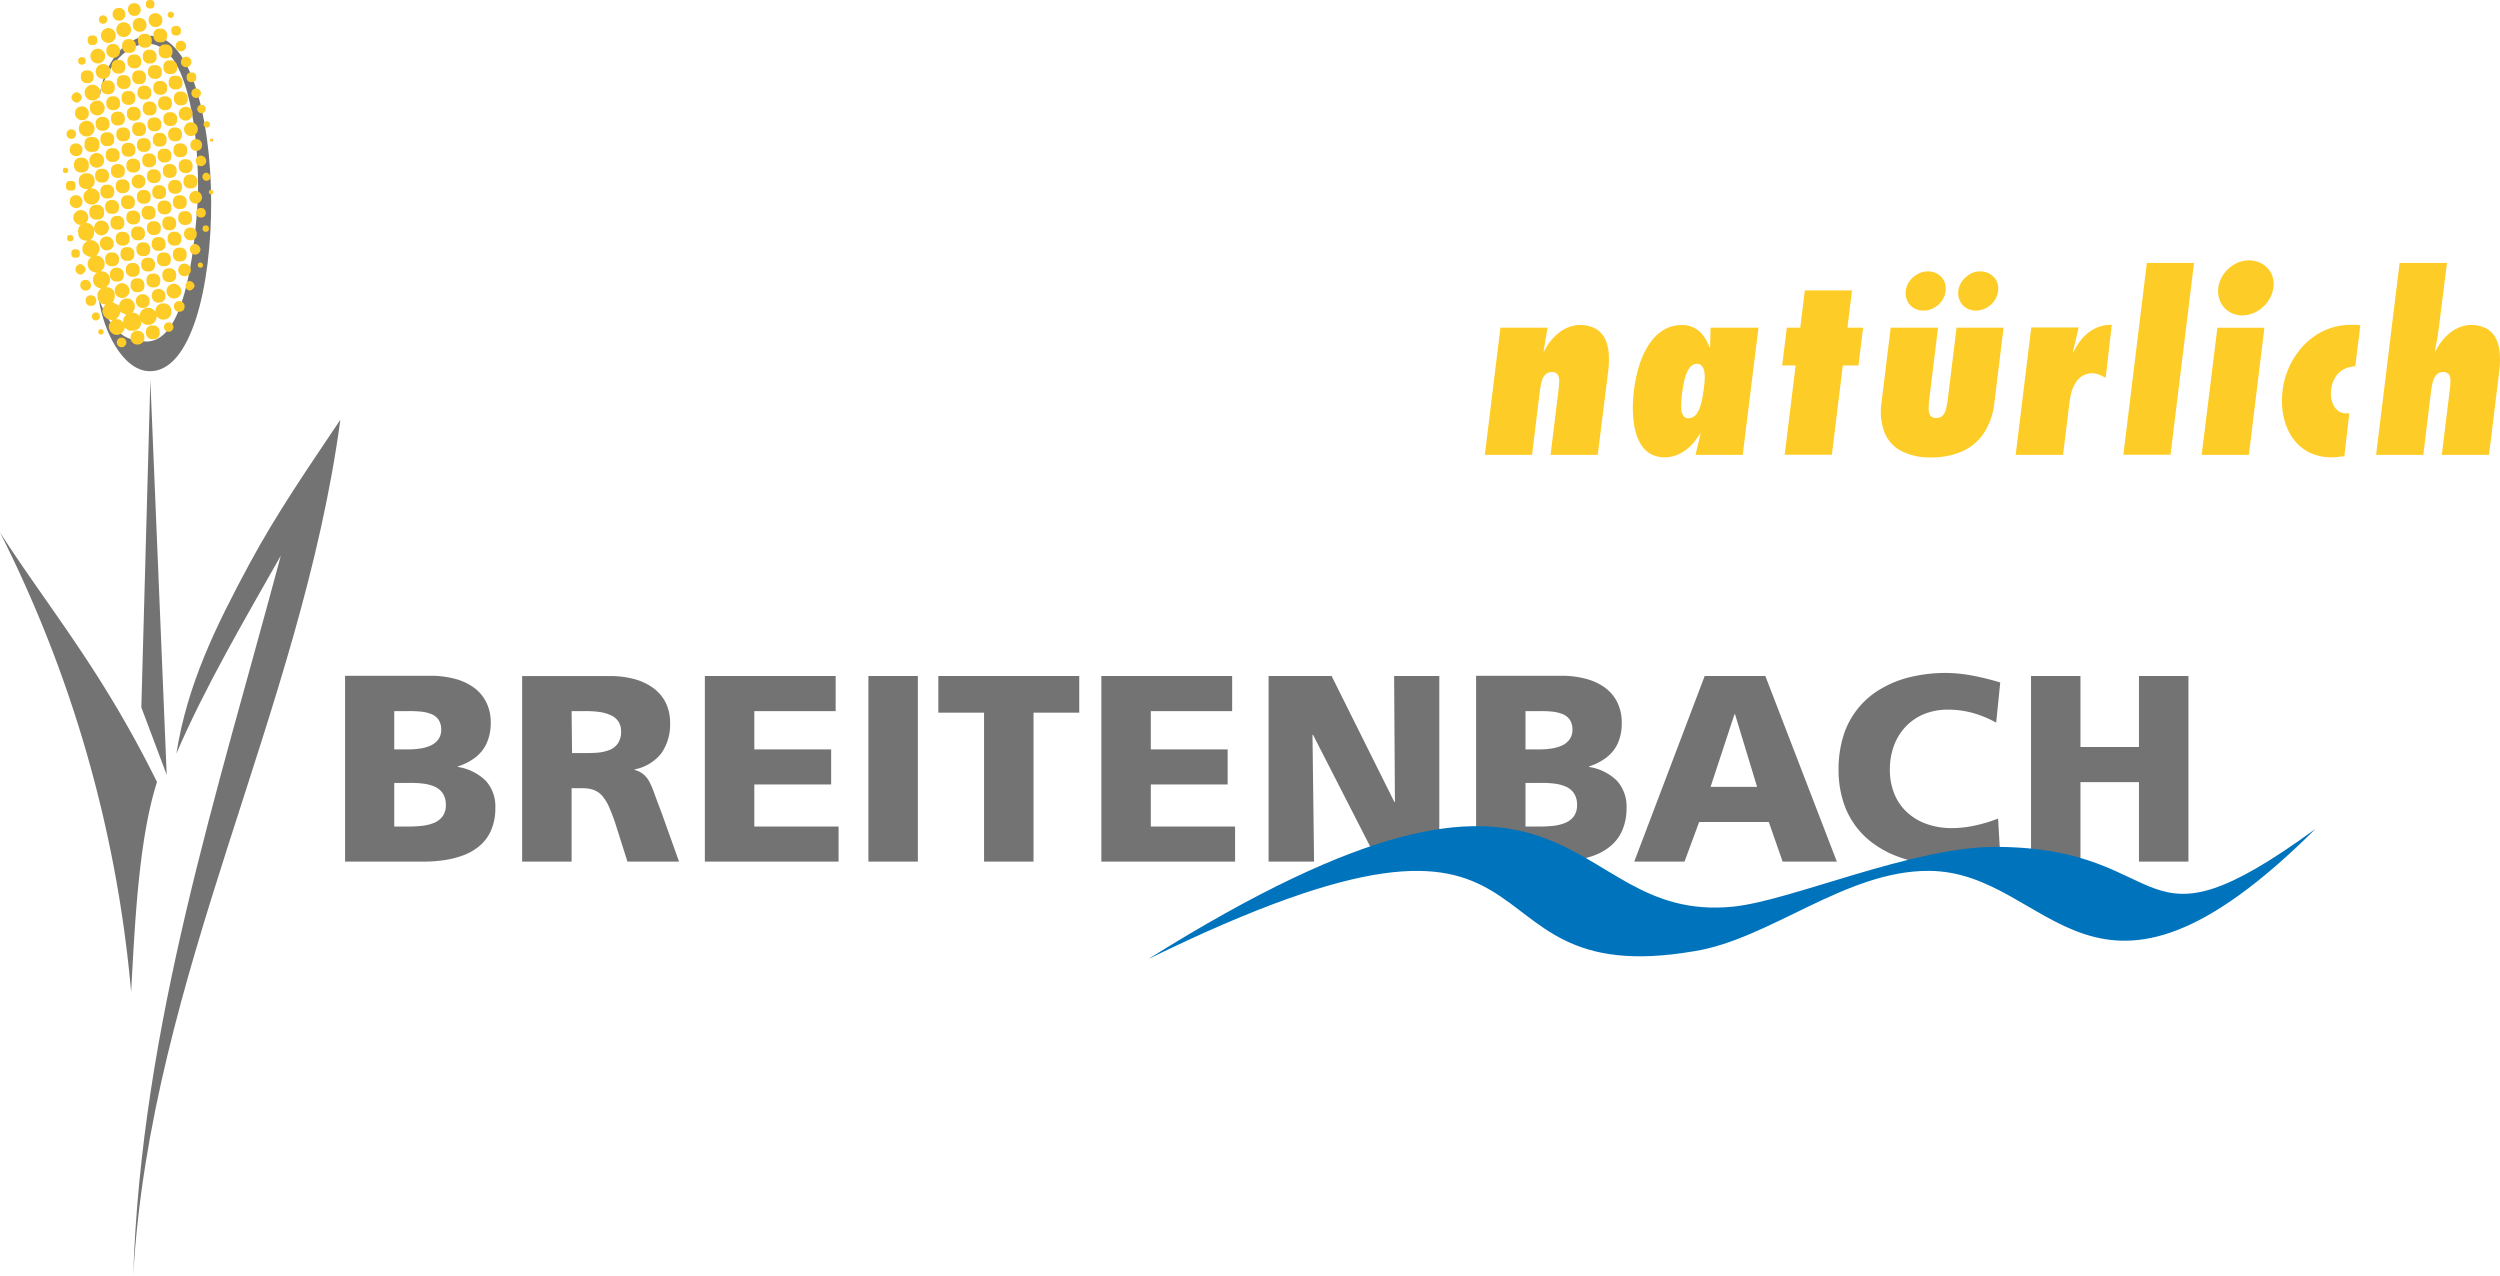<svg xmlns="http://www.w3.org/2000/svg" viewBox="0 0 615.59 314.16"><g data-name="Ebene 2"><g data-name="Ebene 1"><path d="M84.9 212.16h19.25a35.24 35.24 0 0 0 5-.33 23 23 0 0 0 4.82-1.18 13.66 13.66 0 0 0 4.09-2.34 10.38 10.38 0 0 0 2.84-3.8 13.54 13.54 0 0 0 1.07-5.58 9.39 9.39 0 0 0-2.34-6.66 12.52 12.52 0 0 0-6.9-3.42v-.13a13.9 13.9 0 0 0 4.36-2.25 9.17 9.17 0 0 0 2.75-3.48 12 12 0 0 0 1-5 11.14 11.14 0 0 0-1.13-5.12 9.87 9.87 0 0 0-3.11-3.62 14.12 14.12 0 0 0-4.71-2.14 23 23 0 0 0-5.92-.71h-21v45.71Zm12.18-19.38h3.73a25.88 25.88 0 0 1 3.17.15 10.3 10.3 0 0 1 2.88.7 4.72 4.72 0 0 1 2.11 1.64 5 5 0 0 1 .81 2.94 4.63 4.63 0 0 1-.8 2.8 4.94 4.94 0 0 1-2.08 1.6 10.87 10.87 0 0 1-2.92.73 27.61 27.61 0 0 1-3.3.18h-3.6v-10.74Zm0-17.68h3.53a28.37 28.37 0 0 1 3 .12 9.33 9.33 0 0 1 2.56.6 3.87 3.87 0 0 1 1.79 1.37 4.27 4.27 0 0 1 .68 2.49 4 4 0 0 1-.71 2.39 4.7 4.7 0 0 1-1.86 1.49 9.21 9.21 0 0 1-2.59.75 19.18 19.18 0 0 1-3 .22h-3.4Zm31.49 37.06h12.18v-18.07h2.55a8.37 8.37 0 0 1 2.9.42 5.24 5.24 0 0 1 2.16 1.54 11.77 11.77 0 0 1 1.76 3 48.48 48.48 0 0 1 1.76 4.85l2.62 8.25h12.7l-4.45-12.44c-.56-1.4-1-2.65-1.43-3.78a26.25 26.25 0 0 0-1.2-3 6.69 6.69 0 0 0-1.5-2.11 5.43 5.43 0 0 0-2.35-1.23v-.14a11 11 0 0 0 6.6-4A12.33 12.33 0 0 0 165 178a11.14 11.14 0 0 0-1.15-5.12 10.12 10.12 0 0 0-3.17-3.59 14.12 14.12 0 0 0-4.68-2.12 22.38 22.38 0 0 0-5.73-.7h-21.7v45.71Zm12.18-37.06H144a25.76 25.76 0 0 1 3.35.18 10.24 10.24 0 0 1 2.85.75 4.56 4.56 0 0 1 2 1.52 4.41 4.41 0 0 1 .73 2.59 5 5 0 0 1-.84 3 4.55 4.55 0 0 1-2.14 1.58 10.83 10.83 0 0 1-2.88.62c-1 .07-2.05.1-3 .09h-3.21Zm32.81 37.06h32.93v-8.64h-20.75v-10.35h18.92v-8.64h-18.92v-9.43h20.03v-8.64h-32.21v45.7zm40.27-45.71h12.18v45.71h-12.18zm28.48 45.71h12.18v-36.67h11.26v-9.03h-34.7v9.03h11.26v36.67zm28.88 0h32.93v-8.64h-20.75v-10.35h18.92v-8.64h-18.92v-9.43h20.03v-8.64h-32.21v45.7zm41.18 0h11.2l-.39-31.23h.13l15.98 31.23h15.12v-45.7h-11.13l.2 31.03h-.13l-15.46-31.03h-15.52v45.7zm51.08 0h19.25a35.28 35.28 0 0 0 5-.33 23 23 0 0 0 4.81-1.18 13.66 13.66 0 0 0 4.09-2.34 10.38 10.38 0 0 0 2.84-3.8 13.54 13.54 0 0 0 1.07-5.58 9.39 9.39 0 0 0-2.34-6.66 12.52 12.52 0 0 0-6.89-3.42v-.13a14 14 0 0 0 4.35-2.25 9.17 9.17 0 0 0 2.75-3.48 12 12 0 0 0 .95-5 11.27 11.27 0 0 0-1.12-5.12 10.06 10.06 0 0 0-3.11-3.62 14.27 14.27 0 0 0-4.72-2.14 22.91 22.91 0 0 0-5.91-.71h-21v45.71Zm12.18-19.38h3.73a26 26 0 0 1 3.18.15 10.48 10.48 0 0 1 2.88.7 4.75 4.75 0 0 1 2.1 1.64 5 5 0 0 1 .81 2.94 4.63 4.63 0 0 1-.8 2.8 4.94 4.94 0 0 1-2.08 1.6 10.7 10.7 0 0 1-2.91.73 27.89 27.89 0 0 1-3.31.18h-3.6v-10.74Zm0-17.68h3.53a28.37 28.37 0 0 1 3 .12 9.49 9.49 0 0 1 2.57.6 4 4 0 0 1 1.79 1.37 4.34 4.34 0 0 1 .67 2.49 4 4 0 0 1-.71 2.39 4.74 4.74 0 0 1-1.85 1.49 9.38 9.38 0 0 1-2.6.75 19.09 19.09 0 0 1-3 .22h-3.4Zm26.78 37.06h12.38l3.6-9.76h17.15l3.41 9.76h13.35l-17.61-45.71h-14.93l-17.35 45.71Zm30.25-18.4H421.2l5.89-17.88h.14Zm59.34 7.79a34.85 34.85 0 0 1-5.46 1.67 26.86 26.86 0 0 1-5.94.69 18.52 18.52 0 0 1-6.14-1 14.14 14.14 0 0 1-4.83-2.85 12.65 12.65 0 0 1-3.15-4.53 15.59 15.59 0 0 1-1.13-6 17 17 0 0 1 1-5.9 13.78 13.78 0 0 1 2.88-4.69 13.15 13.15 0 0 1 4.5-3.09 15.36 15.36 0 0 1 5.88-1.11 23.11 23.11 0 0 1 6.06.79 26.58 26.58 0 0 1 5.86 2.41l1-9.88a61 61 0 0 0-6.68-1.67 35.91 35.91 0 0 0-6.88-.69 36.73 36.73 0 0 0-8.51 1 25.81 25.81 0 0 0-7.21 2.86 20.25 20.25 0 0 0-9.25 11.35 27.63 27.63 0 0 0-1.28 8.59 25.91 25.91 0 0 0 1.11 7.74 20.07 20.07 0 0 0 7.46 10.47 24.84 24.84 0 0 0 5.47 3 31 31 0 0 0 6 1.7 36.18 36.18 0 0 0 6.24.59 49.75 49.75 0 0 0 5.51-.29 41.35 41.35 0 0 0 4.37-.7c1.31-.27 2.53-.55 3.68-.85Zm8.11 10.61h12.17v-19.58h14.41v19.58h12.18v-45.7h-12.18v17.48h-14.41v-17.48h-12.17v45.7z" style="fill:#747373"/><path d="M381.08 80.68h-11.62L365.62 112h11.62l1.84-15.06a23.39 23.39 0 0 1 .48-2.8 4.21 4.21 0 0 1 .9-1.86 2.23 2.23 0 0 1 1.71-.67 1.57 1.57 0 0 1 1.36.59 3 3 0 0 1 .39 1.6 19.94 19.94 0 0 1-.17 2.37L381.8 112h11.62L396 91.35a21.53 21.53 0 0 0 .14-4.15 10.57 10.57 0 0 0-.85-3.62A5.78 5.78 0 0 0 393 81a8 8 0 0 0-6.8-.42 9.38 9.38 0 0 0-2.48 1.47 12.63 12.63 0 0 0-3.53 4.55l-.11-.12ZM415.76 103a1.44 1.44 0 0 1-1.25-.63 3.14 3.14 0 0 1-.5-1.51A11.06 11.06 0 0 1 414 99a13.6 13.6 0 0 1 .14-1.64c0-.35.09-.77.16-1.28s.17-1 .28-1.64a17.05 17.05 0 0 1 .42-1.71 8.71 8.71 0 0 1 .66-1.58 3.57 3.57 0 0 1 .92-1.12 1.93 1.93 0 0 1 1.23-.44 1.62 1.62 0 0 1 1.08.36 2.19 2.19 0 0 1 .61.93 5.31 5.31 0 0 1 .25 1.26 11.4 11.4 0 0 1 0 1.43c0 .48-.07.92-.11 1.33s-.1.75-.13 1-.1.68-.16 1.14-.16 1-.27 1.5a13.5 13.5 0 0 1-.46 1.62 6.34 6.34 0 0 1-.62 1.42 3.2 3.2 0 0 1-.93 1 2.23 2.23 0 0 1-1.28.4ZM433 80.68h-11.8l-.11 4.8-.13.12a11.46 11.46 0 0 0-1.44-2.81 6.75 6.75 0 0 0-2.22-2 6.63 6.63 0 0 0-3.19-.76 8.71 8.71 0 0 0-3.6.76 9.8 9.8 0 0 0-2.85 2 15.1 15.1 0 0 0-2.17 2.91 22.64 22.64 0 0 0-1.56 3.43 26.94 26.94 0 0 0-1 3.56 31 31 0 0 0-.58 3.32c-.14 1-.22 2.15-.27 3.35a30.15 30.15 0 0 0 .1 3.67 18.76 18.76 0 0 0 .64 3.57 10.67 10.67 0 0 0 1.38 3.06 6.61 6.61 0 0 0 2.29 2.14 7 7 0 0 0 3.42.81 8.23 8.23 0 0 0 3.53-.8 10.63 10.63 0 0 0 2.94-2.12 14.37 14.37 0 0 0 2.26-3l.1.12-1.24 5.19h11.62Zm18.07 31.3 2.7-21.99h3.85l1.14-9.31h-3.85l1.12-9.18h-11.61l-1.13 9.18h-3.31l-1.15 9.31h3.32l-2.7 21.99h11.62zm22.57-35.5a5.35 5.35 0 0 0 2.55-.66 5.51 5.51 0 0 0 1.94-1.71 5.24 5.24 0 0 0 .95-2.43 4.38 4.38 0 0 0-.38-2.5 4.13 4.13 0 0 0-1.59-1.72 4.64 4.64 0 0 0-2.41-.64 5.06 5.06 0 0 0-2.48.66 6.07 6.07 0 0 0-2 1.72 5.24 5.24 0 0 0-.95 2.36 4.56 4.56 0 0 0 .37 2.49 4 4 0 0 0 1.54 1.75 4.47 4.47 0 0 0 2.41.68Zm12.92 0a5.35 5.35 0 0 0 2.55-.66 5.51 5.51 0 0 0 1.94-1.71 5.24 5.24 0 0 0 .95-2.43 4.38 4.38 0 0 0-.38-2.5 4.13 4.13 0 0 0-1.62-1.72 4.64 4.64 0 0 0-2.41-.64 5 5 0 0 0-2.48.66 6.07 6.07 0 0 0-1.95 1.72 5.24 5.24 0 0 0-.95 2.36 4.66 4.66 0 0 0 .37 2.49 4 4 0 0 0 1.54 1.75 4.47 4.47 0 0 0 2.41.68Zm-21 4.2-2.27 18.44a14.74 14.74 0 0 0 .71 7.29 8.92 8.92 0 0 0 4.1 4.61 15.4 15.4 0 0 0 7.41 1.61 18.65 18.65 0 0 0 7.57-1.45 12.56 12.56 0 0 0 5.37-4.45 17.07 17.07 0 0 0 2.64-7.61l2.26-18.44h-11.57l-2.07 16.84a23.64 23.64 0 0 1-.51 3.08 3.81 3.81 0 0 1-.87 1.76 2.19 2.19 0 0 1-1.6.55 1.6 1.6 0 0 1-1.4-.57 3 3 0 0 1-.42-1.76 23 23 0 0 1 .24-3.06l2.06-16.84ZM520 80a8.36 8.36 0 0 0-4 .82 10.07 10.07 0 0 0-3.18 2.43 14.13 14.13 0 0 0-2.28 3.51l-.1-.12 1.39-6h-11.66L496.33 112H508l1.55-12.69a22 22 0 0 1 .46-2.54 10.19 10.19 0 0 1 1-2.39 5 5 0 0 1 1.69-1.77 4.85 4.85 0 0 1 2.67-.7 4.28 4.28 0 0 1 1.49.36 14.4 14.4 0 0 1 1.63.76Zm14.46 31.98 5.79-47.24h-11.62l-5.78 47.24h11.61zm19.29.02 3.83-31.3H546l-3.87 31.3Zm-1.55-34.34a7.19 7.19 0 0 0 3.56-1 8 8 0 0 0 2.71-2.48 7.57 7.57 0 0 0 1.33-3.43 6.17 6.17 0 0 0-.53-3.43 5.71 5.71 0 0 0-2.19-2.32 6.42 6.42 0 0 0-3.33-.89 7.39 7.39 0 0 0-2.67.53 8.34 8.34 0 0 0-2.3 1.47 8 8 0 0 0-1.7 2.15 7 7 0 0 0-.85 2.61 6.3 6.3 0 0 0 .51 3.44 5.65 5.65 0 0 0 2.15 2.44 6.19 6.19 0 0 0 3.31.91Zm26.28 24.12h-.77a3.39 3.39 0 0 1-1.88-.55 4.11 4.11 0 0 1-1.2-1.41 5.9 5.9 0 0 1-.61-1.89 6.46 6.46 0 0 1 0-2 7.34 7.34 0 0 1 .94-2.91 5.39 5.39 0 0 1 2-2 6.53 6.53 0 0 1 3-.81l1.24-10.14-1.2-.08h-1.22a15.45 15.45 0 0 0-5.09.86 15.84 15.84 0 0 0-4.38 2.36 17.42 17.42 0 0 0-3.51 3.56 18.92 18.92 0 0 0-2.47 4.42 19.2 19.2 0 0 0-1.28 5 20.26 20.26 0 0 0 0 4.92 16.75 16.75 0 0 0 1.21 4.47 12.51 12.51 0 0 0 2.41 3.66 10.66 10.66 0 0 0 3.62 2.46 12.46 12.46 0 0 0 4.81.91c.52 0 1.06 0 1.58-.1s1-.1 1.58-.14Zm34.4 10.22 2.53-20.63a23.26 23.26 0 0 0 .14-4.15 10.57 10.57 0 0 0-.85-3.62 5.85 5.85 0 0 0-2.25-2.6 8 8 0 0 0-6.8-.42 9.28 9.28 0 0 0-2.49 1.47 11.94 11.94 0 0 0-2 2.1 12.26 12.26 0 0 0-1.49 2.45l-.1-.12c.13-.8.27-1.59.43-2.37s.28-1.57.39-2.37l2.14-17h-11.66L585.08 112h11.62l1.84-15.06a22.43 22.43 0 0 1 .45-2.67 4.45 4.45 0 0 1 .89-1.92 2.2 2.2 0 0 1 1.75-.74 1.55 1.55 0 0 1 1.37.59 2.85 2.85 0 0 1 .39 1.6 20.38 20.38 0 0 1-.19 2.37L601.26 112Z" style="fill:#fecc27"/><path d="M0 131.11c12.17 18.89 25 33.82 38.66 61.45-4.51 14.08-5.45 34.91-6.37 51.7A311.41 311.41 0 0 0 0 131.11Z" style="fill-rule:evenodd;fill:#747373"/><path style="fill:#747373" d="m34.8 174.18 2.22-80.59 4.03 97.21-6.25-16.62zm-2 139.98c2-61.74 20.62-118.42 36.35-177.35-8.94 15.83-18.54 32.08-25.72 48.74 2.71-17.09 9.68-31.27 18-46.73C68.09 126.45 76 115 83.81 103.35 74.1 175.45 37 240 32.8 314.16Zm-8.48-288.6c.44-8.08 5.1-15.9 11.91-16.69C57 6.45 57.36 92.16 36.68 91.4c-6.59-.25-11.29-10.16-12.36-17.83C28 83.2 31.9 83.87 35.78 84.08c8 .44 11.59-14.78 12.85-33.83.66-10-.79-39.34-12.16-39.48-6.09-.08-11.65 7.52-12.15 14.79Z"/><path d="M426.74 223.25c14.27-1.43 44.25-14.81 64.8-14.72 44.59.19 33.26 28.62 78.57-4.39-55.37 55.07-64.66 10.43-95.15 10.3-20.55-.09-39.14 16.85-57.84 19.79-61.48 10.56-26.53-50.86-134.38 1.93 108.14-67.77 100.68-8.57 144-12.91Z" style="fill:#0073bd;fill-rule:evenodd"/><path d="M29.66 76.81a2.77 2.77 0 0 1-1.15 1.77c1.24 0 1.13.31 1.83.78 0-1.42.25-1.16.72-1.84l-1.4-.71ZM24.86 71a2.06 2.06 0 0 1-1.95-1.83v-.52c0-.76.6-1.1.91-1.56A2.06 2.06 0 0 1 21.6 65c0-1 .41-1.13.79-1.69-1-.24-2.09-.72-2.09-1.95v-.27c0-1 .84-1.37 1.17-1.82-1.34 0-2.21-.64-2.21-1.95a2 2 0 1 1 3.91 0 2.19 2.19 0 0 1-1 1.82 2.17 2.17 0 0 1 2.34 2v.27a3 3 0 0 1-.78 1.56A2 2 0 0 1 25.77 65c0 1.11-.49 1.21-.91 1.83a2 2 0 0 1 2.22 2.08v.26c0 .77-.6 1.1-.91 1.57a1.86 1.86 0 0 1 2.08 1.69v.78a2.18 2.18 0 0 1-.52 1.18l1.59.86A1.89 1.89 0 0 1 31 73.49h.52a2 2 0 0 1 1.69 1.7v.52a2.55 2.55 0 0 1-.65 1.3c1.24 0 1.13.32 1.82.78a2.06 2.06 0 0 1 2.09-2c1.1 0 1.21.5 1.82.91a1.86 1.86 0 0 1 1.7-2h.52a1.9 1.9 0 0 1 1.69 1.69V77a1.91 1.91 0 0 1-1.69 1.7H40c-.71 0-1-.5-1.44-.79a2 2 0 0 1-2.1 2.09c-1 0-1.14-.41-1.69-.78a2 2 0 0 1-2.09 2.21h-.52c-.7 0-1-.5-1.43-.78a2.11 2.11 0 0 1-2 1.83 2.08 2.08 0 0 1-1.95-2c0-.89.56-1.17.91-1.69a2.36 2.36 0 0 1-2.48-2.22 2.85 2.85 0 0 1 .79-1.64 1.87 1.87 0 0 1-2-1.7v-.78c.08-.7.58-1.01.86-1.45ZM23.3 44.44v.26c0 1.07-.5 1.07-.91 1.69a2 2 0 1 1-1.83 2c0-1 .61-1.33 1.18-1.82-1.41 0-2.35-.48-2.35-1.82v-.26a1.78 1.78 0 0 1 1.82-1.83h.26a1.78 1.78 0 0 1 1.83 1.78Z" style="fill-rule:evenodd;fill:#fecc27"/><circle cx="22.78" cy="22.8" r="1.95" style="fill:#fecc27"/><circle cx="21.34" cy="31.67" r="1.95" style="fill:#fecc27"/><rect x="20.82" y="33.75" width="3.65" height="3.65" rx="1.43" style="fill:#fecc27"/><rect x="22" y="50.43" width="3.65" height="3.65" rx="1.56" style="fill:#fecc27"/><rect x="18.22" y="38.83" width="3.65" height="3.65" rx="1.56" style="fill:#fecc27"/><path d="M25.77 26.32v.52a1.89 1.89 0 0 1-1.56 1.57h-.52a1.89 1.89 0 0 1-1.56-1.57v-.52c0-1 1-1.56 2.08-1.56a1.89 1.89 0 0 1 1.56 1.56Zm1.44-8.73a1.83 1.83 0 1 1-1.83-1.82 1.79 1.79 0 0 1 1.83 1.82ZM26.82 56v.26a1.92 1.92 0 0 1-1.7 1.7h-.26a1.83 1.83 0 0 1 0-3.65h.26a1.91 1.91 0 0 1 1.7 1.69Zm-5.08-2.44A1.9 1.9 0 0 1 20 55.38a1.87 1.87 0 0 1-1.95-1.69v-.26a1.91 1.91 0 0 1 1.69-1.7 1.87 1.87 0 0 1 2 1.83Zm3.9-14.08a1.82 1.82 0 1 1-1.82-1.82 1.87 1.87 0 0 1 1.82 1.82Zm6.65-32.05a1.83 1.83 0 0 1-3.65 0 1.83 1.83 0 1 1 3.65 0Zm-3.78 1.3a1.83 1.83 0 1 1-1.82-1.82 1.87 1.87 0 0 1 1.82 1.82Zm3.39 62.81a1.83 1.83 0 1 1-1.83-1.82 1.94 1.94 0 0 1 1.83 1.82Zm12.77.13a1.83 1.83 0 1 1-1.83-1.82 1.94 1.94 0 0 1 1.83 1.82ZM25.9 13.81a1.82 1.82 0 1 1-3.64 0 1.82 1.82 0 0 1 3.64 0Z" style="fill-rule:evenodd;fill:#fecc27"/><rect x="24.6" y="58.25" width="3.39" height="3.39" rx="1.56" style="fill:#fecc27"/><rect x="26.17" y="10.82" width="3.39" height="3.39" rx="1.56" style="fill:#fecc27"/><rect x="37.37" y="71.15" width="3.39" height="3.39" rx="1.56" style="fill:#fecc27"/><rect x="33.46" y="72.45" width="3.39" height="3.39" rx="1.56" style="fill:#fecc27"/><rect x="32.68" y="4.43" width="3.39" height="3.39" rx="1.56" style="fill:#fecc27"/><rect x="37.76" y="7.04" width="3.39" height="3.39" rx="1.43" style="fill:#fecc27"/><rect x="42.84" y="22.54" width="3.39" height="3.39" rx="1.43" style="fill:#fecc27"/><rect x="26.17" y="23.72" width="3.39" height="3.39" rx="1.43" style="fill:#fecc27"/><rect x="23.56" y="28.8" width="3.39" height="3.39" rx="1.43" style="fill:#fecc27"/><rect x="30.07" y="9.64" width="3.39" height="3.39" rx="1.43" style="fill:#fecc27"/><rect x="36.33" y="28.93" width="3.39" height="3.39" rx="1.43" style="fill:#fecc27"/><rect x="35.16" y="25.02" width="3.39" height="3.39" rx="1.43" style="fill:#fecc27"/><rect x="45.19" y="43" width="3.39" height="3.39" rx="1.43" style="fill:#fecc27"/><rect x="25.9" y="49.26" width="3.39" height="3.39" rx="1.43" style="fill:#fecc27"/><rect x="35.94" y="80.14" width="3.39" height="3.39" rx="1.43" style="fill:#fecc27"/><rect x="25.9" y="62.16" width="3.39" height="3.39" rx="1.43" style="fill:#fecc27"/><rect x="28.51" y="57.08" width="3.39" height="3.39" rx="1.43" style="fill:#fecc27"/><rect x="28.51" y="44.17" width="3.39" height="3.39" rx="1.43" style="fill:#fecc27"/><rect x="41.28" y="57.08" width="3.39" height="3.39" rx="1.43" style="fill:#fecc27"/><rect x="33.59" y="59.68" width="3.39" height="3.39" rx="1.43" style="fill:#fecc27"/><rect x="27.08" y="65.94" width="3.39" height="3.39" rx="1.43" style="fill:#fecc27"/><rect x="29.68" y="60.85" width="3.39" height="3.39" rx="1.43" style="fill:#fecc27"/><rect x="36.46" y="16.03" width="3.39" height="3.39" rx="1.43" style="fill:#fecc27"/><rect x="32.55" y="30.1" width="3.39" height="3.39" rx="1.43" style="fill:#fecc27"/><rect x="41.54" y="18.63" width="3.39" height="3.39" rx="1.43" style="fill:#fecc27"/><rect x="27.47" y="14.73" width="3.39" height="3.39" rx="1.43" style="fill:#fecc27"/><rect x="38.81" y="36.62" width="3.39" height="3.39" rx="1.43" style="fill:#fecc27"/><rect x="37.63" y="32.71" width="3.39" height="3.39" rx="1.43" style="fill:#fecc27"/><rect x="33.72" y="46.78" width="3.39" height="3.39" rx="1.43" style="fill:#fecc27"/><rect x="34.9" y="50.69" width="3.39" height="3.39" rx="1.43" style="fill:#fecc27"/><rect x="33.72" y="34.01" width="3.39" height="3.39" rx="1.43" style="fill:#fecc27"/><rect x="43.89" y="51.99" width="3.39" height="3.39" rx="1.43" style="fill:#fecc27"/><rect x="30.99" y="64.76" width="3.39" height="3.39" rx="1.43" style="fill:#fecc27"/><rect x="39.98" y="66.07" width="3.39" height="3.39" rx="1.43" style="fill:#fecc27"/><rect x="29.81" y="48.08" width="3.39" height="3.39" rx="1.43" style="fill:#fecc27"/><rect x="31.12" y="39.09" width="3.39" height="3.39" rx="1.43" style="fill:#fecc27"/><rect x="33.85" y="21.11" width="3.39" height="3.39" rx="1.43" style="fill:#fecc27"/><rect x="44.02" y="39.22" width="3.39" height="3.39" rx="1.43" style="fill:#fecc27"/><rect x="40.11" y="40.4" width="3.39" height="3.39" rx="1.43" style="fill:#fecc27"/><rect x="27.34" y="40.4" width="3.39" height="3.39" rx="1.43" style="fill:#fecc27"/><rect x="36.2" y="41.7" width="3.39" height="3.39" rx="1.43" style="fill:#fecc27"/><rect x="31.12" y="51.86" width="3.39" height="3.39" rx="1.43" style="fill:#fecc27"/><rect x="27.21" y="53.17" width="3.39" height="3.39" rx="1.43" style="fill:#fecc27"/><rect x="34.77" y="63.46" width="3.39" height="3.39" rx="1.43" style="fill:#fecc27"/><rect x="40.24" y="27.63" width="3.39" height="3.39" rx="1.43" style="fill:#fecc27"/><rect x="31.25" y="26.32" width="3.39" height="3.39" rx="1.43" style="fill:#fecc27"/><rect x="27.34" y="27.5" width="3.39" height="3.39" rx="1.43" style="fill:#fecc27"/><rect x="24.73" y="32.58" width="3.39" height="3.39" rx="1.43" style="fill:#fecc27"/><rect x="38.67" y="62.16" width="3.39" height="3.39" rx="1.43" style="fill:#fecc27"/><rect x="32.29" y="55.77" width="3.39" height="3.39" rx="1.43" style="fill:#fecc27"/><rect x="42.58" y="48.08" width="3.39" height="3.39" rx="1.43" style="fill:#fecc27"/><rect x="42.58" y="60.98" width="3.39" height="3.39" rx="1.43" style="fill:#fecc27"/><rect x="29.94" y="35.18" width="3.39" height="3.39" rx="1.43" style="fill:#fecc27"/><rect x="35.03" y="37.79" width="3.39" height="3.39" rx="1.43" style="fill:#fecc27"/><rect x="24.73" y="45.48" width="3.39" height="3.39" rx="1.43" style="fill:#fecc27"/><rect x="33.98" y="8.34" width="3.39" height="3.39" rx="1.43" style="fill:#fecc27"/><rect x="40.24" y="14.85" width="3.39" height="3.39" rx="1.43" style="fill:#fecc27"/><rect x="35.16" y="12.25" width="3.39" height="3.39" rx="1.43" style="fill:#fecc27"/><rect x="39.07" y="10.95" width="3.39" height="3.39" rx="1.43" style="fill:#fecc27"/><rect x="37.76" y="19.94" width="3.39" height="3.39" rx="1.43" style="fill:#fecc27"/><rect x="24.86" y="19.81" width="3.39" height="3.39" rx="1.43" style="fill:#fecc27"/><rect x="38.94" y="23.72" width="3.39" height="3.39" rx="1.43" style="fill:#fecc27"/><rect x="37.5" y="45.61" width="3.39" height="3.39" rx="1.43" style="fill:#fecc27"/><rect x="36.07" y="67.37" width="3.39" height="3.39" rx="1.43" style="fill:#fecc27"/><rect x="42.71" y="35.31" width="3.39" height="3.39" rx="1.43" style="fill:#fecc27"/><rect x="38.81" y="49.39" width="3.39" height="3.39" rx="1.43" style="fill:#fecc27"/><rect x="32.16" y="68.54" width="3.39" height="3.39" rx="1.43" style="fill:#fecc27"/><rect x="23.43" y="41.57" width="3.39" height="3.39" rx="1.43" style="fill:#fecc27"/><rect x="39.98" y="53.3" width="3.39" height="3.39" rx="1.43" style="fill:#fecc27"/><rect x="28.64" y="31.4" width="3.39" height="3.39" rx="1.43" style="fill:#fecc27"/><rect x="31.38" y="13.42" width="3.39" height="3.39" rx="1.43" style="fill:#fecc27"/><rect x="32.55" y="17.33" width="3.39" height="3.39" rx="1.43" style="fill:#fecc27"/><rect x="28.77" y="18.5" width="3.39" height="3.39" rx="1.43" style="fill:#fecc27"/><rect x="29.94" y="22.41" width="3.39" height="3.39" rx="1.43" style="fill:#fecc27"/><rect x="41.41" y="31.4" width="3.39" height="3.39" rx="1.43" style="fill:#fecc27"/><rect x="41.41" y="44.31" width="3.39" height="3.39" rx="1.43" style="fill:#fecc27"/><rect x="26.04" y="36.49" width="3.39" height="3.39" rx="1.43" style="fill:#fecc27"/><rect x="36.2" y="54.47" width="3.39" height="3.39" rx="1.43" style="fill:#fecc27"/><rect x="37.37" y="58.38" width="3.39" height="3.39" rx="1.43" style="fill:#fecc27"/><path d="M35.55 83.4a1.64 1.64 0 0 1-1.44 1.43h-.52a1.64 1.64 0 0 1-1.43-1.43v-.52a1.6 1.6 0 0 1 1.69-1.44h.26a1.64 1.64 0 0 1 1.44 1.44Zm.26-38.7a1.7 1.7 0 1 1-1.7-1.7 1.6 1.6 0 0 1 1.7 1.7ZM47.41 28a1.7 1.7 0 1 1-1.7-1.7 1.6 1.6 0 0 1 1.7 1.7Z" style="fill-rule:evenodd;fill:#fecc27"/><rect x="18.48" y="26.19" width="3.39" height="3.39" rx="1.56" style="fill:#fecc27"/><rect x="36.59" y="3.26" width="3.39" height="3.39" rx="1.56" style="fill:#fecc27"/><path d="M48.71 31.93a1.7 1.7 0 0 1-3.39 0 1.7 1.7 0 1 1 3.39 0Z" style="fill-rule:evenodd;fill:#fecc27"/><rect x="19.91" y="17.33" width="3.13" height="3.13" rx="1.3" style="fill:#fecc27"/><rect x="45.32" y="56.03" width="3.13" height="3.13" rx="1.43" style="fill:#fecc27"/><rect x="17.17" y="48.08" width="3.13" height="3.13" rx="1.43" style="fill:#fecc27"/><rect x="17.17" y="35.31" width="3.13" height="3.13" rx="1.43" style="fill:#fecc27"/><rect x="27.73" y="1.95" width="3.13" height="3.13" rx="1.43" style="fill:#fecc27"/><rect x="31.51" y=".78" width="3.13" height="3.13" rx="1.43" style="fill:#fecc27"/><path d="M47 66.46a1.56 1.56 0 1 1-1.56-1.57A1.68 1.68 0 0 1 47 66.46Zm2.75-17.85A1.57 1.57 0 1 1 48.19 47a1.68 1.68 0 0 1 1.56 1.61Z" style="fill-rule:evenodd;fill:#fecc27"/><rect x="46.88" y="34.27" width="2.87" height="2.87" rx="1.3" style="fill:#fecc27"/><rect x="42.84" y="74.15" width="2.61" height="2.61" rx="1.17" style="fill:#fecc27"/><rect x="21.08" y="72.71" width="2.61" height="2.61" rx="1.17" style="fill:#fecc27"/><rect x="19.78" y="68.93" width="2.61" height="2.61" rx="1.17" style="fill:#fecc27"/><path d="M45.84 11.34a1.3 1.3 0 0 1-2.6 0 1.3 1.3 0 1 1 2.6 0Zm4.95 28.27a1.3 1.3 0 1 1-1.3-1.3 1.39 1.39 0 0 1 1.3 1.3Zm-3.65-24.36a1.3 1.3 0 1 1-2.6 0 1.3 1.3 0 1 1 2.6 0Zm2.22 46.13a1.31 1.31 0 1 1-1.3-1.31 1.55 1.55 0 0 1 1.3 1.31ZM20.17 24a1.55 1.55 0 0 1-1.3 1.3 1.55 1.55 0 0 1-1.3-1.3 1.55 1.55 0 0 1 1.3-1.31 1.55 1.55 0 0 1 1.3 1.31Zm.91 42.33a1.55 1.55 0 0 1-1.3 1.3 1.31 1.31 0 0 1 0-2.61 1.55 1.55 0 0 1 1.3 1.31Z" style="fill-rule:evenodd;fill:#fecc27"/><rect x="16.26" y="44.57" width="2.35" height="2.35" rx=".78" style="fill:#fecc27"/><rect x="48.32" y="51.21" width="2.35" height="2.35" rx="1.04" style="fill:#fecc27"/><rect x="45.97" y="17.85" width="2.35" height="2.35" rx=".91" style="fill:#fecc27"/><rect x="21.6" y="8.73" width="2.35" height="2.35" rx=".91" style="fill:#fecc27"/><rect x="42.19" y="6.39" width="2.35" height="2.35" rx=".91" style="fill:#fecc27"/><path d="M18.74 33a1.18 1.18 0 1 1-1.17-1.17A1.18 1.18 0 0 1 18.74 33Zm23.97 47.53a1.17 1.17 0 1 1-1.17-1.17 1.17 1.17 0 0 1 1.17 1.17Zm6.78-57.6a1.18 1.18 0 1 1-1.17-1.17 1.22 1.22 0 0 1 1.17 1.17ZM31.12 84.31a1.18 1.18 0 1 1-1.18-1.17 1.21 1.21 0 0 1 1.18 1.17Zm16.81-13.94a1.52 1.52 0 0 1-1.18 1.17 1.18 1.18 0 0 1 0-2.35 1.52 1.52 0 0 1 1.18 1.18Z" style="fill-rule:evenodd;fill:#fecc27"/><rect x="35.94" width="2.08" height="2.09" rx=".78" style="fill:#fecc27"/><rect x="17.57" y="61.38" width="2.08" height="2.08" rx=".78" style="fill:#fecc27"/><path d="M26.43 4.82a1 1 0 0 1-2.09 0 1 1 0 0 1 2.09 0Zm-1.83 73.1a1 1 0 1 1-1-1 1 1 0 0 1 1 1Zm26.06-51.08a1 1 0 1 1-2.08 0 1 1 0 0 1 2.08 0Zm1.18 16.68a1 1 0 1 1-1.05-1 1.25 1.25 0 0 1 1.05 1ZM21.08 15a.81.81 0 0 1-.91.91.81.81 0 0 1-.91-.91.81.81 0 0 1 .91-.92.81.81 0 0 1 .91.92Z" style="fill-rule:evenodd;fill:#fecc27"/><rect x="49.88" y="55.51" width="1.56" height="1.56" rx=".65" style="fill:#fecc27"/><rect x="16.52" y="57.86" width="1.56" height="1.56" rx=".65" style="fill:#fecc27"/><path d="M42.84 3.65a.78.78 0 1 1-.78-.78.79.79 0 0 1 .78.78Zm8.87 26.97a.79.79 0 1 1-.79-.78.8.8 0 0 1 .79.78Z" style="fill-rule:evenodd;fill:#fecc27"/><rect x="24.21" y="81.05" width="1.3" height="1.3" rx=".52" style="fill:#fecc27"/><rect x="15.48" y="41.31" width="1.3" height="1.3" rx=".52" style="fill:#fecc27"/><path d="M50 65.28a.65.65 0 1 1-.65-.65.74.74 0 0 1 .65.65Z" style="fill-rule:evenodd;fill:#fecc27"/><rect x="51.45" y="46.78" width="1.04" height="1.04" rx=".39" style="fill:#fecc27"/><path d="M52.49 34.53c0 .3-.09.39-.39.39s-.39-.09-.39-.39.09-.39.39-.39.39.09.39.39Z" style="fill-rule:evenodd;fill:#fecc27"/></g></g></svg>